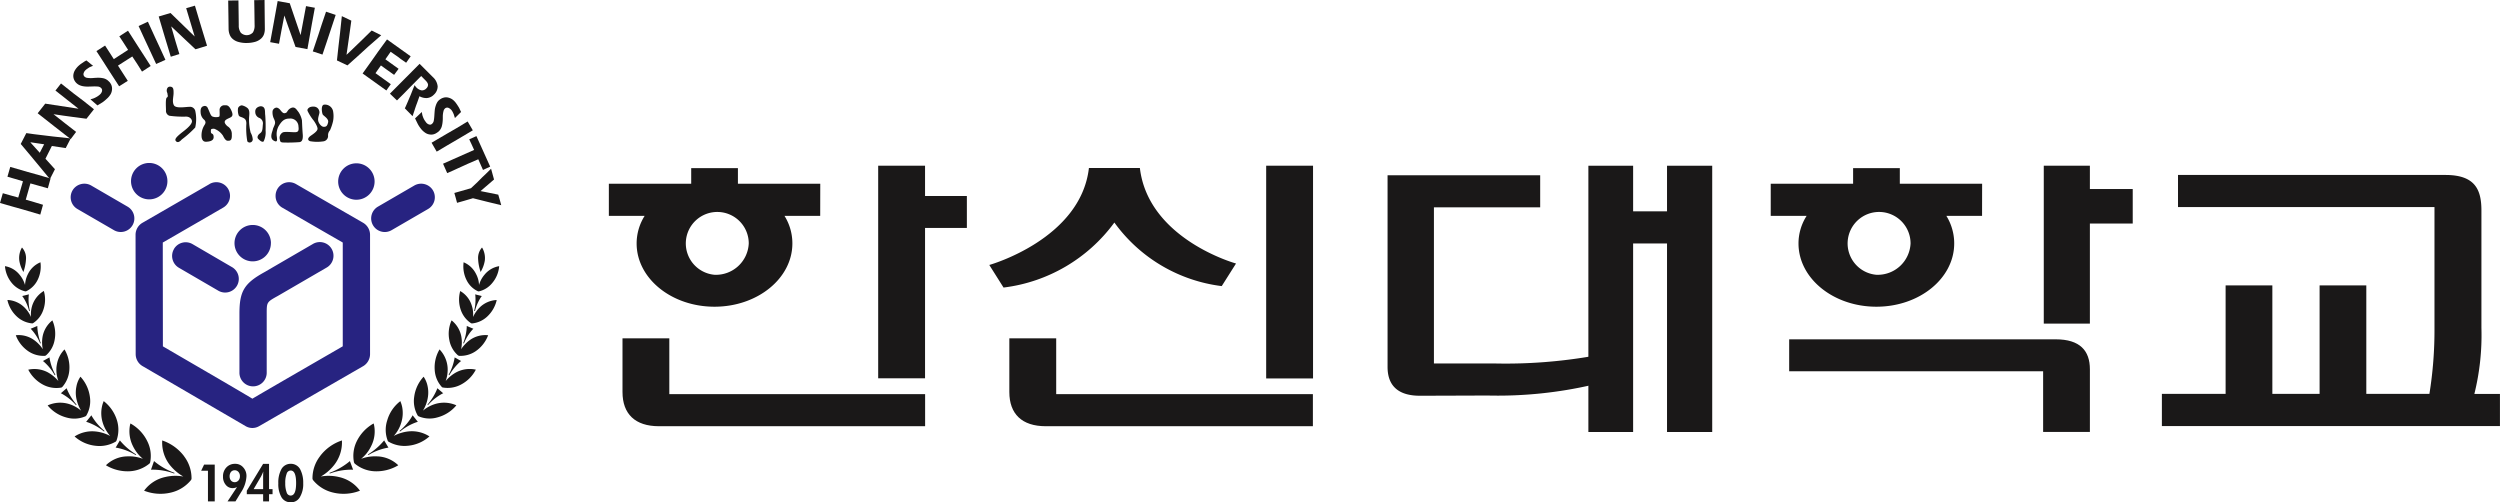 <svg xmlns="http://www.w3.org/2000/svg" xmlns:xlink="http://www.w3.org/1999/xlink" width="184.366" height="37.047" viewBox="0 0 184.366 37.047"><defs><style>.a{fill:none;}.b{fill:#1a1818;}.c{clip-path:url(#a);}.d{fill:#272381;}</style><clipPath id="a"><rect class="a" width="184.366" height="37.047"/></clipPath></defs><g transform="translate(0 0)"><path class="b" d="M157.64,30.744h-3.084V28.51H151.1V44.188h3.456V33.1h3.084Z" transform="translate(-86.337 -16.29)"/><g transform="translate(0 0.001)"><g class="c" transform="translate(0 0)"><path class="b" d="M110.553,62.326V58.211H107.1v3.957c0,1.62.929,2.524,2.688,2.524h19.629V62.326Z" transform="translate(-61.193 -33.261)"/><path class="b" d="M177.122,62.326V58.211h-3.456v3.957c0,1.62.927,2.524,2.686,2.524h19.7V62.326Z" transform="translate(-99.231 -33.261)"/><rect class="b" width="3.456" height="15.689" transform="translate(93.376 12.219)"/><path class="b" d="M250,32.518V30.15H238.745V44.289c0,1.563,1,2.122,2.371,2.122s3.857-.014,5.068-.014a30.949,30.949,0,0,0,7.641-.783V43.492a37.152,37.152,0,0,1-7.113.541c-2.814,0-4.548,0-4.548,0V32.518Z" transform="translate(-136.417 -17.228)"/><path class="b" d="M279.094,28.509v3.363h-2.5V28.509h-3.3V48.145h3.3v-13.9h2.5v13.9h3.333V28.509Z" transform="translate(-156.157 -16.29)"/><path class="b" d="M327.5,58.383H307.843v2.358h18.728v4.473h3.449V60.59c0-1.364-.727-2.207-2.519-2.207" transform="translate(-175.898 -33.36)"/><path class="b" d="M358.213,30.229h-3.16v-1.72h-3.4V40.154h3.4v-7.38h3.16Z" transform="translate(-200.932 -16.29)"/><path class="b" d="M120.351,30.076h-6.073v-1.15h-3.445v1.15H104.76v2.37H107.4a3.812,3.812,0,0,0-.592,2.034c0,2.576,2.57,4.666,5.742,4.666s5.744-2.09,5.744-4.666a3.831,3.831,0,0,0-.582-2.034h2.634Zm-7.8,6.715a2.321,2.321,0,1,1,2.526-2.311,2.423,2.423,0,0,1-2.526,2.311" transform="translate(-59.859 -16.528)"/><path class="b" d="M320.262,30.076h-6.07v-1.15h-3.445v1.15h-6.075v2.37h2.648a3.768,3.768,0,0,0-.6,2.034c0,2.576,2.571,4.666,5.746,4.666s5.737-2.09,5.737-4.666a3.862,3.862,0,0,0-.579-2.034h2.633Zm-7.8,6.715a2.321,2.321,0,1,1,2.522-2.311,2.425,2.425,0,0,1-2.522,2.311" transform="translate(-174.087 -16.528)"/><path class="b" d="M179.442,32.923a11.5,11.5,0,0,0,7.917,4.689l1.054-1.666s-6.469-1.78-7.09-7.044h-3.758c-.607,5.264-7.347,7.151-7.347,7.151l1.051,1.666a11.926,11.926,0,0,0,8.173-4.795" transform="translate(-97.261 -16.514)"/><path class="b" d="M395.014,46.248a18,18,0,0,0,.52-4.874V32.72c0-1.527-.462-2.618-2.651-2.618H373.158V32.47h18.914v8.956a29.411,29.411,0,0,1-.374,4.821h-4.653v-8H383.6v8h-3.484v-8h-3.447v8h-4.7v2.373H396.9V46.248Z" transform="translate(-212.538 -17.2)"/><path class="b" d="M28.828,14.9c-.1,0-.217.074-.229.27-.008.131.054.184.054.257s.078.206-.045.277-.058.825-.065.943a.38.38,0,0,0,.253.4,7.412,7.412,0,0,0,1.171.064c.344-.025.5.213.492.359-.026.311-.681.756-.815.871-.36.294-.473.45-.375.569s.235.118.442-.117a7.45,7.45,0,0,0,.988-.88,2.807,2.807,0,0,0,.012-1.184.4.4,0,0,0-.45-.34c-.27,0-.991.144-1.135-.12s-.024-.623-.024-.893,0-.475-.274-.475" transform="translate(-16.302 -8.511)"/><path class="b" d="M34.761,18.175c-.083.017-.276.062-.248.458a.748.748,0,0,0,.285.57c.085.119.116.2-.009.387a1.4,1.4,0,0,0-.2.9c.057.306.24.326.371.314s.513-.035.513-.336c0-.323-.175-.2-.2-.361-.009-.058-.008-.2.016-.218s.064-.045.216-.045a1.315,1.315,0,0,1,.658.517c.083.173.2.371.349.371s.326.018.3-.452a.663.663,0,0,0-.332-.627c-.145-.141-.322-.336-.048-.5s.569-.147.36-.624c-.2-.459-.36-.414-.514-.414a.345.345,0,0,0-.365.386c0,.244.024.434-.042.46a.768.768,0,0,1-.484-.015c-.143-.066-.185-.291-.354-.64a.231.231,0,0,0-.263-.136" transform="translate(-19.718 -10.353)"/><path class="b" d="M41.212,18.125a.333.333,0,0,0-.274.2,1.109,1.109,0,0,0,.051.546c.051.1.207.115.3.165s.261.1.261.428a5.608,5.608,0,0,0,.07,1.311.208.208,0,0,0,.212.088.231.231,0,0,0,.189-.217,1.151,1.151,0,0,0-.155-.509,4.061,4.061,0,0,1-.12-1.016c0-.25.105-.624-.125-.806a.99.99,0,0,0-.413-.193" transform="translate(-23.382 -10.357)"/><path class="b" d="M44.324,18.277s-.435.037-.4.436a.462.462,0,0,0,.325.437.441.441,0,0,1,.232.484c-.025.355-.025.52-.217.65-.145.1-.227.28-.132.392.134.139.317.289.411.19a1.538,1.538,0,0,0,.142-.793,10.994,10.994,0,0,0-.027-1.134c-.041-.246.063-.642-.338-.662" transform="translate(-25.098 -10.444)"/><path class="b" d="M46.986,18.518a.33.33,0,0,0-.21.234,1.084,1.084,0,0,0,.054.463c.02.079.149.268.128.434s-.143.338-.163.467-.274.617.055.815.252-.128.244-.256a1.232,1.232,0,0,1,.125-.8c.2-.326.384-.565.792-.565a.6.6,0,0,1,.674.585c.049.351-.054.4-.21.42s-.847-.07-.964.027a.448.448,0,0,0-.213.447c.048.2.022.258.22.284a10.628,10.628,0,0,0,1.25-.026c.1-.02.274-.078.232-.582s-.052-.994-.062-1.046a1.742,1.742,0,0,0-.254-.595c-.123-.143-.251-.421-.532-.3s-.279.325-.39.363-.192.087-.409-.2c-.129-.165-.281-.217-.367-.165" transform="translate(-26.674 -10.567)"/><path class="b" d="M53.116,18.174c-.068.022-.273.138-.205.3a3.616,3.616,0,0,0,.4.643c.075.081.363.515.329.691s-.309.354-.494.484-.3.309-.054.405a3,3,0,0,0,1.018.005.4.4,0,0,0,.31-.388.538.538,0,0,1,.142-.423,3.615,3.615,0,0,0,.224-.668,1.974,1.974,0,0,0,0-.75.607.607,0,0,0-.662-.471c-.258.038-.153.621-.1.723s.457.308.4.574c-.063.286-.15.338-.324.338s-.41-.281-.416-.513.106-.437.1-.574c-.013-.19-.17-.5-.658-.379" transform="translate(-30.225 -10.285)"/><path class="d" d="M28.773,31.49l-4.953,2.86a1.022,1.022,0,0,0-.5.874l.009,8.82a1.02,1.02,0,0,0,.5.865l7.6,4.427a.981.981,0,0,0,1.012,0l7.672-4.424a1.037,1.037,0,0,0,.5-.868l0-8.82a1.031,1.031,0,0,0-.5-.874l-4.959-2.86a1,1,0,0,0-1.508.87.994.994,0,0,0,.5.872S37.791,35.339,38.6,35.8c0,.943,0,6.715,0,7.653-.817.476-5.845,3.371-6.664,3.863-.815-.5-5.789-3.384-6.6-3.86,0-.937-.008-6.713-.008-7.656.813-.465,4.45-2.573,4.45-2.573a1,1,0,0,0,.508-.872,1.026,1.026,0,0,0-.138-.508,1.011,1.011,0,0,0-1.379-.359" transform="translate(-13.323 -17.915)"/><path class="d" d="M12.3,32.106a1,1,0,0,0,.364,1.367l2.69,1.559a1,1,0,0,0,1.01-1.732l-2.69-1.563a1.015,1.015,0,0,0-1.375.369" transform="translate(-6.953 -18.06)"/><path class="d" d="M67.046,31.737,64.355,33.3a1,1,0,1,0,1.013,1.732l2.685-1.559a1,1,0,0,0,.367-1.367,1.016,1.016,0,0,0-1.374-.369" transform="translate(-36.486 -18.06)"/><path class="d" d="M60.871,29.453A1.343,1.343,0,1,1,59.522,28.1a1.342,1.342,0,0,1,1.349,1.351" transform="translate(-33.246 -16.057)"/><path class="d" d="M25.227,29.453a1.342,1.342,0,0,1-2.683,0,1.342,1.342,0,1,1,2.683,0" transform="translate(-12.881 -16.057)"/><path class="d" d="M43.033,40.033A1.342,1.342,0,1,1,41.7,38.7a1.341,1.341,0,0,1,1.336,1.338" transform="translate(-23.055 -22.11)"/><path class="d" d="M29.749,42.19a1.009,1.009,0,0,0,.36,1.373l2.881,1.676a1.006,1.006,0,1,0,1-1.744l-2.869-1.672a1,1,0,0,0-1.376.367" transform="translate(-16.921 -23.82)"/><path class="d" d="M46.6,41.818l-3.556,2.068c-1.5.83-1.845,1.407-1.845,3.066v4.319a1.006,1.006,0,1,0,2.011,0V46.952c0-.857,0-.857.824-1.314l3.579-2.08A1.007,1.007,0,1,0,46.6,41.818" transform="translate(-23.541 -23.817)"/><path class="b" d="M3.728,29.573l-.2.722L2.9,30.118l-.657-.184-.342,1.2.61.177.66.2-.2.724-1.285-.378-.795-.223L0,31.377l.208-.719.566.161.571.159.348-1.2L1.1,29.6l-.551-.16.208-.723,1.3.378.795.221Z" transform="translate(0 -16.41)"/><path class="b" d="M4.971,24.344,4.3,23.6l-.016-.031,1.01.15Zm.98-1.2-.822-.1c-.339-.045-.532-.066-.574-.069-.266-.035-.456-.06-.575-.081l-.412.8.6.714.847,1.019.705.858.371-.728-.7-.772.472-.94.564.083.459.07.368-.713Z" transform="translate(-2.039 -13.079)"/><path class="b" d="M10.631,16.263l-.552.7L9.03,16.824l-.64-.088-.743-.109.894.705.775.6-.4.532-1.186-.923-1.249-.983.558-.709,2.452.375-1.7-1.34.411-.524.958.76.7.529Z" transform="translate(-3.702 -8.207)"/><path class="b" d="M15.261,11.946a.9.9,0,0,1,.166.25.749.749,0,0,1,.05.311.84.84,0,0,1-.1.359,1.389,1.389,0,0,1-.3.357,2.644,2.644,0,0,1-.3.247L14.4,13.7l-.516-.448c.073-.022.134-.038.188-.055a1.192,1.192,0,0,0,.167-.071,1.463,1.463,0,0,0,.324-.21.892.892,0,0,0,.1-.105.641.641,0,0,0,.064-.123.343.343,0,0,0,.014-.142.251.251,0,0,0-.072-.131.388.388,0,0,0-.242-.106,3.275,3.275,0,0,0-.359-.006c-.206.006-.33.01-.372.01a1.946,1.946,0,0,1-.372-.03,1.187,1.187,0,0,1-.282-.093.811.811,0,0,1-.221-.168.781.781,0,0,1-.165-.275.7.7,0,0,1-.029-.321.883.883,0,0,1,.114-.319,1.523,1.523,0,0,1,.271-.331l.092-.078c.027-.023.075-.056.138-.1l.181-.123c.056-.033.113-.063.162-.093l.493.4c-.045.016-.088.031-.129.048s-.092.039-.148.066c-.039.022-.084.059-.138.093s-.1.071-.127.1a.47.47,0,0,0-.147.214.25.25,0,0,0,.035.251.36.36,0,0,0,.188.11,1.791,1.791,0,0,0,.446.018c.138-.011.255-.02.363-.021a1.748,1.748,0,0,1,.381.031.8.8,0,0,1,.455.258" transform="translate(-7.214 -5.928)"/><path class="b" d="M20.59,7.888l-.638.415-.346-.553-.372-.564L18.18,7.86l.346.538.377.586-.639.4L17.542,8.27l-.446-.7-.506-.78.638-.408.317.491.326.509L18.926,6.7l-.336-.524L18.278,5.7l.64-.414.728,1.137.444.687Z" transform="translate(-9.479 -3.023)"/><path class="b" d="M25.823,6.544l-.683.306L24.6,5.686l-.348-.745-.407-.889.686-.319.552,1.206.351.754Z" transform="translate(-13.624 -2.133)"/><path class="b" d="M30.871,3.928l-.851.261-.777-.729-.471-.447L28.228,2.5,28.545,3.6l.285.939-.632.2L27.761,3.3l-.454-1.528.869-.259L29.96,3.246l-.627-2.087.646-.186.347,1.167.253.836Z" transform="translate(-15.603 -0.556)"/><path class="b" d="M41.966,2.1a1.208,1.208,0,0,1-.057.409.783.783,0,0,1-.2.317,1.1,1.1,0,0,1-.437.252,2.241,2.241,0,0,1-.621.09,2.082,2.082,0,0,1-.629-.075,1.058,1.058,0,0,1-.454-.247.777.777,0,0,1-.2-.307,1.179,1.179,0,0,1-.075-.4l-.011-.9L39.273.67,39.264.04l.755-.01.013.945.011.885a.883.883,0,0,0,.151.552.617.617,0,0,0,.893-.021.967.967,0,0,0,.124-.549L41.2,1.026,41.193.552l-.01-.541L41.944,0l.011,1.109Z" transform="translate(-22.435 0)"/><path class="b" d="M49.232,3.729l-.874-.16L47.995,2.56l-.216-.6-.246-.711-.218,1.12-.177.964-.651-.118.271-1.475.28-1.557.892.163.8,2.352.4-2.14.651.12-.221,1.2-.153.866Z" transform="translate(-26.562 -0.107)"/><path class="b" d="M54.531,5.174l-.714-.234.411-1.223.252-.778.315-.927.711.237L55.091,3.5l-.262.79Z" transform="translate(-30.75 -1.15)"/><path class="b" d="M61.233,4.187l-.954.834-.8.73-.735.657-.775-.366L58.083,5,58.2,4l.13-1.224.7.333-.155,1.124-.093.649-.107.746.268-.251.779-.751.808-.79Z" transform="translate(-33.121 -1.587)"/><path class="b" d="M64.141,10.546,62.39,9.292l.718-1.006.443-.63.639-.876,1.745,1.246L65.6,8.5l-.417-.291-.192-.148L64.758,7.9l-.3-.21-.388.557.973.7-.33.447-.536-.379-.437-.316-.4.569,1.13.814-.164.226Z" transform="translate(-35.649 -3.874)"/><path class="b" d="M68.764,14.842l-.57-.58c.021-.036.088-.183.2-.445s.175-.413.194-.453c.033-.075.1-.246.211-.529.04-.095.078-.189.117-.282l.07.1a.4.4,0,0,0,.071.082.718.718,0,0,0,.354.2.365.365,0,0,0,.187-.021.413.413,0,0,0,.181-.12.36.36,0,0,0,.126-.278.369.369,0,0,0-.049-.141.863.863,0,0,0-.108-.141l-.348-.353-.795.8-.477.49-.514.51-.519-.5,2.188-2.2.975.974a1.063,1.063,0,0,1,.357.69.826.826,0,0,1-.279.612.8.8,0,0,1-.511.247,1.014,1.014,0,0,1-.552-.133l-.186.524c-.026.065-.066.174-.117.324-.019.055-.038.117-.055.172Z" transform="translate(-38.339 -6.275)"/><path class="b" d="M73.067,19.321a.778.778,0,0,1-.267.141.662.662,0,0,1-.311.018.744.744,0,0,1-.344-.139,1.4,1.4,0,0,1-.33-.324,2.174,2.174,0,0,1-.211-.331l-.19-.39.5-.474c.01.08.022.144.033.2s.032.113.055.176a1.22,1.22,0,0,0,.185.334.766.766,0,0,0,.093.117.491.491,0,0,0,.118.077.33.33,0,0,0,.133.032.224.224,0,0,0,.134-.062.394.394,0,0,0,.13-.234,3.069,3.069,0,0,0,.04-.348c.013-.21.023-.338.028-.381a1.478,1.478,0,0,1,.072-.362,1.212,1.212,0,0,1,.119-.271.684.684,0,0,1,.2-.205.817.817,0,0,1,.29-.135.65.65,0,0,1,.313,0,.913.913,0,0,1,.323.146,1.266,1.266,0,0,1,.286.308c.026.035.049.068.069.1s.051.08.09.141.072.131.1.194.059.12.083.173l-.455.449c-.012-.045-.023-.087-.038-.128s-.028-.093-.049-.153c-.018-.04-.041-.092-.071-.153s-.063-.106-.084-.138a.6.6,0,0,0-.21-.171.254.254,0,0,0-.253.013.387.387,0,0,0-.124.174,1.628,1.628,0,0,0-.064.45c0,.131,0,.248-.012.356a1.93,1.93,0,0,1-.069.384.934.934,0,0,1-.116.231.78.78,0,0,1-.189.186" transform="translate(-40.805 -9.565)"/><path class="b" d="M74.633,23.124l-.378-.657,1.109-.652.709-.409.842-.507.381.652-1.144.679-.713.416Z" transform="translate(-42.428 -11.942)"/><path class="b" d="M79.17,25.909l-.348-.787-.768.332-.312.143-.4.181-.378.175-.434.189-.306-.692,2.292-1.017L78.319,24l-.1-.211-.063-.14.53-.235L79.7,25.664Z" transform="translate(-43.551 -13.377)"/><path class="b" d="M81.1,29.819l-.994.855.681.135.625.128.112.384.107.394L80.6,31.464,79.547,31.2l-.632.186-.542.153-.1-.371-.1-.355,1.227-.351L79.89,30l.343-.346.275-.261.373-.369Z" transform="translate(-44.667 -16.583)"/><path class="b" d="M27.745,76.946a3.361,3.361,0,0,0-1.583-1.156l-.036-.015,0,.043a2.682,2.682,0,0,0,.54,1.74,3.506,3.506,0,0,0,1.016.879,3.271,3.271,0,0,0-1.342.039,2.614,2.614,0,0,0-1.525.975l-.025.034.036.012a3.3,3.3,0,0,0,1.964.119,2.688,2.688,0,0,0,1.472-.933l.027-.078,0,0v0a2.681,2.681,0,0,0-.544-1.653" transform="translate(-14.164 -43.297)"/><path class="b" d="M27.7,80.247l.018-.054a4.949,4.949,0,0,1-1.475-.84l-.033-.033-.226.648.044-.008a4.581,4.581,0,0,1,1.672.286" transform="translate(-14.85 -45.323)"/><path class="b" d="M21.491,75.731v0a2.4,2.4,0,0,0-.206-1.558,3,3,0,0,0-1.216-1.3l-.032-.015-.01.033c-.007.026-.014.055-.021.084a2.43,2.43,0,0,0,.215,1.546,2.791,2.791,0,0,0,.738.943,2.888,2.888,0,0,0-1.174-.181,2.313,2.313,0,0,0-1.525.627l-.025.028.03.022a3.1,3.1,0,0,0,1.714.421,2.5,2.5,0,0,0,1.472-.576.563.563,0,0,0,.038-.066Z" transform="translate(-10.419 -41.628)"/><path class="b" d="M21.365,76.848,21.4,76.8a4.809,4.809,0,0,1-1.171-1l-.023-.04-.318.543h.05a4.187,4.187,0,0,1,1.43.544" transform="translate(-11.362 -43.289)"/><path class="b" d="M15.921,71.927l0-.006,0,0a2.361,2.361,0,0,0,.038-1.488,2.843,2.843,0,0,0-.949-1.4L14.986,69l-.015.035a1.852,1.852,0,0,0-.125.4,2.342,2.342,0,0,0,.063,1.17,2.683,2.683,0,0,0,.549.976,2.913,2.913,0,0,0-1.074-.333,2.4,2.4,0,0,0-1.523.349l-.03.023.028.02a2.744,2.744,0,0,0,1.551.666,2.37,2.37,0,0,0,1.467-.317c.009-.009.045-.061.045-.061" transform="translate(-7.331 -39.429)"/><path class="b" d="M14.867,71.943a3.976,3.976,0,0,1,1.273.707l.034-.045a4.265,4.265,0,0,1-.947-1.112l-.019-.045-.39.487Z" transform="translate(-8.467 -40.825)"/><path class="b" d="M11.05,67.675l0,0,0,0a2.105,2.105,0,0,0,.266-1.385,2.716,2.716,0,0,0-.672-1.458l-.025-.027-.02.031a1.852,1.852,0,0,0-.275.685,2.278,2.278,0,0,0-.027.77,2.778,2.778,0,0,0,.371,1.019,2.532,2.532,0,0,0-.952-.508,2.233,2.233,0,0,0-1.482.106l-.034.013.025.032a2.671,2.671,0,0,0,1.349.858A2.074,2.074,0,0,0,11,67.722a.61.61,0,0,0,.051-.048" transform="translate(-4.687 -37.026)"/><path class="b" d="M10.5,67.173a3.955,3.955,0,0,1,1.076.856L11.624,68a4.238,4.238,0,0,1-.72-1.171l-.011-.044-.435.378Z" transform="translate(-5.976 -38.158)"/><path class="b" d="M7.313,62.917c.008,0,.055-.031.055-.031l0,0,0,0a2.1,2.1,0,0,0,.528-1.26,2.589,2.589,0,0,0-.339-1.485l-.02-.033-.025.03a2.076,2.076,0,0,0-.525,1.023c-.018.093-.032.183-.042.279a2.459,2.459,0,0,0,.143,1,2.86,2.86,0,0,0-.787-.644,2.12,2.12,0,0,0-1.4-.2l-.035.01.016.03a2.611,2.611,0,0,0,1.087,1.079,2.1,2.1,0,0,0,1.34.207" transform="translate(-2.782 -34.342)"/><path class="b" d="M7.375,61.758l.043.025A3.723,3.723,0,0,1,8.248,62.8l.05-.025a3.973,3.973,0,0,1-.431-1.243v-.045Z" transform="translate(-4.214 -35.133)"/><path class="b" d="M4.889,57.729c.009,0,.061-.025.061-.025h0l0,0a1.949,1.949,0,0,0,.637-1.115,2.408,2.408,0,0,0-.147-1.438l-.012-.033-.03.023a2,2,0,0,0-.689,1.15,2.4,2.4,0,0,0,.013.956,2.466,2.466,0,0,0-.658-.687,1.946,1.946,0,0,0-1.3-.35l-.035.007.013.031a2.464,2.464,0,0,0,.9,1.139,1.991,1.991,0,0,0,1.241.345" transform="translate(-1.564 -31.492)"/><path class="b" d="M5.765,56.076l-.5.211.039.03a3.444,3.444,0,0,1,.666,1.049l.048-.017a3.852,3.852,0,0,1-.259-1.225Z" transform="translate(-3.008 -32.041)"/><path class="b" d="M3.1,52.456a.573.573,0,0,0,.059-.013l0,0v0a1.862,1.862,0,0,0,.757-.967A2.277,2.277,0,0,0,3.972,50.1l-.008-.039-.032.019a1.959,1.959,0,0,0-.886,1.295,2.294,2.294,0,0,0-.032.605,2.23,2.23,0,0,0-.525-.743,1.9,1.9,0,0,0-1.177-.509H1.275l.008.038a2.345,2.345,0,0,0,.695,1.188,1.907,1.907,0,0,0,1.119.5" transform="translate(-0.729 -28.606)"/><path class="b" d="M3.812,50.768l.034.037a3.126,3.126,0,0,1,.481,1.071l.055-.014A3.638,3.638,0,0,1,4.3,50.685l.012-.042Z" transform="translate(-2.178 -28.937)"/><path class="b" d="M2.367,47.268c.012,0,.058-.009.058-.009l0,0h0a1.807,1.807,0,0,0,.832-.812,2.238,2.238,0,0,0,.225-1.288l-.005-.039-.031.015a1.77,1.77,0,0,0-.883.839,1.968,1.968,0,0,0-.189.543,2.183,2.183,0,0,0-.034.278,2.072,2.072,0,0,0-.4-.752A1.745,1.745,0,0,0,.9,45.414l-.037-.007,0,.04a2.224,2.224,0,0,0,.508,1.209,1.827,1.827,0,0,0,.992.612" transform="translate(-0.494 -25.78)"/><path class="b" d="M3.57,44.337l.034.054.018-.058a3.379,3.379,0,0,0,.173-.919,1.154,1.154,0,0,0-.273-.8L3.5,42.586l-.021.027a1.551,1.551,0,0,0-.181.925,2.356,2.356,0,0,0,.277.8" transform="translate(-1.876 -24.333)"/><path class="b" d="M54.313,76.946A3.314,3.314,0,0,1,55.9,75.79l.036-.015v.043a2.691,2.691,0,0,1-.551,1.74,3.417,3.417,0,0,1-1.006.879,3.241,3.241,0,0,1,1.336.039,2.606,2.606,0,0,1,1.526.975l.024.034-.036.012a3.3,3.3,0,0,1-1.965.119,2.69,2.69,0,0,1-1.474-.933c0-.012-.026-.078-.026-.078V78.6a2.656,2.656,0,0,1,.551-1.653" transform="translate(-30.719 -43.297)"/><path class="b" d="M56.71,80.247l-.02-.054a4.985,4.985,0,0,0,1.475-.84l.029-.033.24.648-.05-.008a4.569,4.569,0,0,0-1.674.286" transform="translate(-32.392 -45.323)"/><path class="b" d="M60.842,75.731v0a2.438,2.438,0,0,1,.2-1.558,3.05,3.05,0,0,1,1.215-1.3l.035-.015.009.033c.007.026.014.055.02.084a2.378,2.378,0,0,1-.212,1.546,2.708,2.708,0,0,1-.743.943,2.936,2.936,0,0,1,1.185-.181,2.348,2.348,0,0,1,1.526.627l.025.028-.031.022a3.136,3.136,0,0,1-1.72.421,2.452,2.452,0,0,1-1.467-.576.61.61,0,0,1-.034-.066Z" transform="translate(-34.735 -41.628)"/><path class="b" d="M63.344,76.848l-.029-.048a4.775,4.775,0,0,0,1.165-1l.024-.04.323.543h-.044a4.2,4.2,0,0,0-1.439.544" transform="translate(-36.178 -43.289)"/><path class="b" d="M66.5,71.927l0-.006,0,0a2.229,2.229,0,0,1-.034-1.488,2.723,2.723,0,0,1,.94-1.4L67.426,69l.015.035a2.01,2.01,0,0,1,.126.4A2.349,2.349,0,0,1,67.5,70.6a2.523,2.523,0,0,1-.551.976,3.009,3.009,0,0,1,1.082-.333,2.4,2.4,0,0,1,1.518.349l.032.023-.03.02A2.739,2.739,0,0,1,68,72.3a2.347,2.347,0,0,1-1.465-.317l-.042-.061" transform="translate(-37.91 -39.429)"/><path class="b" d="M70.048,71.943a3.956,3.956,0,0,0-1.268.707l-.036-.045a4.111,4.111,0,0,0,.944-1.112l.02-.045.389.487Z" transform="translate(-39.28 -40.825)"/><path class="b" d="M71.488,67.675l0,0,0,0a2.135,2.135,0,0,1-.263-1.385,2.692,2.692,0,0,1,.671-1.458l.024-.027.021.031a1.913,1.913,0,0,1,.276.685,2.217,2.217,0,0,1,.022.77,2.7,2.7,0,0,1-.368,1.019,2.553,2.553,0,0,1,.958-.508A2.241,2.241,0,0,1,74.3,66.9l.033.013-.022.032a2.7,2.7,0,0,1-1.359.858,2.067,2.067,0,0,1-1.417-.084.575.575,0,0,1-.052-.048" transform="translate(-40.68 -37.026)"/><path class="b" d="M74.666,67.173a3.91,3.91,0,0,0-1.081.856L73.542,68a4.14,4.14,0,0,0,.719-1.171l.011-.044.439.378Z" transform="translate(-42.021 -38.158)"/><path class="b" d="M75.361,62.917c-.009,0-.054-.031-.054-.031l0,0,0,0a2.03,2.03,0,0,1-.53-1.26,2.6,2.6,0,0,1,.337-1.485l.019-.033.027.03a2.163,2.163,0,0,1,.567,1.3,2.45,2.45,0,0,1-.141,1,2.713,2.713,0,0,1,.787-.644,2.109,2.109,0,0,1,1.4-.2l.039.01-.02.03A2.581,2.581,0,0,1,76.7,62.709a2.084,2.084,0,0,1-1.335.207" transform="translate(-42.718 -34.342)"/><path class="b" d="M78.11,61.758l-.042.025a3.938,3.938,0,0,0-.83,1.017l-.053-.025a3.938,3.938,0,0,0,.441-1.243v-.045Z" transform="translate(-44.102 -35.133)"/><path class="b" d="M77.956,57.729c-.008,0-.056-.025-.056-.025h0l-.006,0a1.957,1.957,0,0,1-.641-1.115,2.381,2.381,0,0,1,.147-1.438l.018-.033.027.023a1.988,1.988,0,0,1,.685,1.15,2.4,2.4,0,0,1-.014.956,2.651,2.651,0,0,1,.659-.687,1.953,1.953,0,0,1,1.3-.35l.039.007-.016.031a2.492,2.492,0,0,1-.9,1.139,1.991,1.991,0,0,1-1.243.345" transform="translate(-44.112 -31.492)"/><path class="b" d="M79.955,56.076l.494.211-.039.03a3.385,3.385,0,0,0-.657,1.049l-.057-.017a3.793,3.793,0,0,0,.264-1.225Z" transform="translate(-45.537 -32.041)"/><path class="b" d="M79.923,52.456a.583.583,0,0,1-.06-.013l0,0,0,0a1.924,1.924,0,0,1-.753-.967,2.349,2.349,0,0,1-.058-1.369l.01-.039.033.019a1.852,1.852,0,0,1,.8.992,2.663,2.663,0,0,1,.084.3,2.259,2.259,0,0,1,.029.605,2.449,2.449,0,0,1,.529-.743,1.912,1.912,0,0,1,1.177-.509h.038l-.007.038a2.383,2.383,0,0,1-.7,1.188,1.9,1.9,0,0,1-1.122.5" transform="translate(-45.123 -28.606)"/><path class="b" d="M82.151,50.768l-.034.037a3.267,3.267,0,0,0-.475,1.071l-.059-.014a3.545,3.545,0,0,0,.084-1.177l-.012-.042Z" transform="translate(-46.616 -28.937)"/><path class="b" d="M80.845,47.268c-.01,0-.056-.009-.056-.009l0,0h0a1.75,1.75,0,0,1-.832-.812,2.246,2.246,0,0,1-.228-1.288l0-.039.036.015a1.782,1.782,0,0,1,.879.839,1.937,1.937,0,0,1,.194.543,2.782,2.782,0,0,1,.033.278,1.953,1.953,0,0,1,.4-.752,1.753,1.753,0,0,1,1.043-.628l.038-.007,0,.04a2.191,2.191,0,0,1-.514,1.209,1.785,1.785,0,0,1-.983.612" transform="translate(-45.543 -25.78)"/><path class="b" d="M82.475,44.337l-.033.054-.014-.058a3.453,3.453,0,0,1-.168-.919,1.162,1.162,0,0,1,.264-.8l.023-.027.022.027a1.53,1.53,0,0,1,.188.925,2.376,2.376,0,0,1-.283.8" transform="translate(-47.002 -24.333)"/><path class="b" d="M35.614,79.942v2.71h-.5v-2.26h-.5l.215-.45Z" transform="translate(-19.778 -45.679)"/><path class="b" d="M38.952,81.038a.5.5,0,0,1-.1-.31.536.536,0,0,1,.1-.324.368.368,0,0,1,.552,0,.461.461,0,0,1,.108.312.455.455,0,0,1-.108.317.357.357,0,0,1-.279.128.349.349,0,0,1-.273-.124M38.7,82.576h.584l.4-.656a2.375,2.375,0,0,0,.41-1.174.924.924,0,0,0-.24-.678.76.76,0,0,0-.6-.261.843.843,0,0,0-.638.263.942.942,0,0,0-.251.692.9.9,0,0,0,.2.591.637.637,0,0,0,.515.246.784.784,0,0,0,.319-.078Z" transform="translate(-21.919 -45.602)"/><path class="b" d="M42.971,81.672c.292-.51.475-.809.552-.951a3.092,3.092,0,0,0,.158-.353c-.006.1-.012.261-.012.481v.823Zm1.134,0V79.808h-.436l-1.205,1.983v.256h1.205v.529h.436v-.529h.259v-.375Z" transform="translate(-24.264 -45.602)"/><path class="b" d="M48.8,82.149a.315.315,0,0,1-.3-.246,1.833,1.833,0,0,1-.1-.673,1.791,1.791,0,0,1,.1-.681A.316.316,0,0,1,48.8,80.3c.272,0,.4.316.4.926s-.13.92-.4.92m-.672-1.969a2.036,2.036,0,0,0-.24,1.067,1.912,1.912,0,0,0,.244,1.045.774.774,0,0,0,.674.356.745.745,0,0,0,.669-.376,1.877,1.877,0,0,0,.249-1.033,2.117,2.117,0,0,0-.22-1.02.781.781,0,0,0-.708-.411.773.773,0,0,0-.668.372" transform="translate(-27.363 -45.602)"/></g></g></g></svg>
